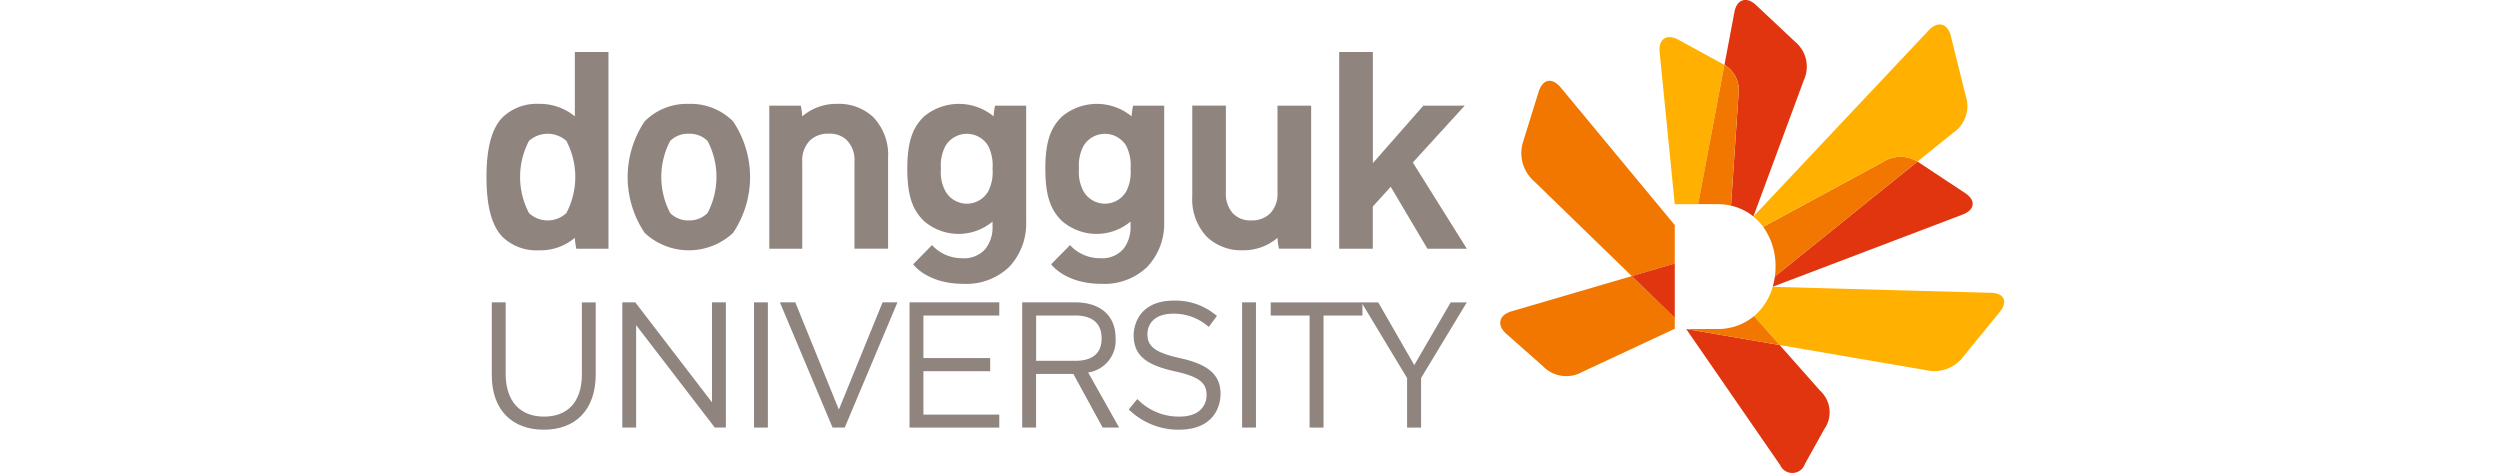 <?xml version="1.0" encoding="UTF-8"?> <svg xmlns="http://www.w3.org/2000/svg" width="185" height="35" viewBox="0 0 185 35"><g id="partner-4" transform="translate(-529 -607)"><rect id="사각형_15" data-name="사각형 15" width="185" height="35" transform="translate(529 607)" fill="none"></rect><g id="그룹_15" data-name="그룹 15" transform="translate(316.763 377.432)"><path id="패스_23" data-name="패스 23" d="M249.842,326.421v-5.394h1.026v5.327c.016,2,1.071,3.128,2.839,3.128,1.7,0,2.78-1.033,2.8-3.06v-5.394h1.026v5.315c0,2.7-1.543,4.108-3.852,4.108C251.4,330.45,249.842,329.044,249.842,326.421Z" transform="translate(-1.212 -69.085)" fill="#8f847e"></path><path id="패스_24" data-name="패스 24" d="M296.988,321.027v9.266h-.818l-5.822-7.58v7.58h-1.022v-9.266h.959l5.679,7.4v-7.4Z" transform="translate(-31.038 -69.085)" fill="#8f847e"></path><path id="패스_25" data-name="패스 25" d="M329.161,321.027h1.025v9.266h-1.025Z" transform="translate(-61.127 -69.085)" fill="#8f847e"></path><path id="패스_26" data-name="패스 26" d="M476.8,321.027h1.025v9.266H476.8Z" transform="translate(-172.647 -69.085)" fill="#8f847e"></path><path id="패스_27" data-name="패스 27" d="M337,321.027h1.139l3.224,7.936,3.235-7.936h1.1l-3.9,9.266h-.9Z" transform="translate(-67.05 -69.085)" fill="#8f847e"></path><path id="패스_28" data-name="패스 28" d="M376.208,321.027h6.641V322h-5.615v3.151h4.941v.969h-4.941v3.214h5.615v.96h-6.641Z" transform="translate(-96.665 -69.085)" fill="#8f847e"></path><path id="패스_29" data-name="패스 29" d="M448.281,327.49c0-.859-.454-1.352-2.356-1.763-2.083-.462-3.042-1.151-3.042-2.678,0,0-.072-2.554,2.979-2.554a4.656,4.656,0,0,1,3.183,1.138l-.6.81a3.882,3.882,0,0,0-2.611-.98c-2.016,0-1.929,1.5-1.929,1.5,0,.876.465,1.368,2.459,1.8,2.017.451,2.949,1.205,2.949,2.623,0,0,.144,2.662-3.091,2.662a5.247,5.247,0,0,1-3.7-1.5l.633-.769a4.259,4.259,0,0,0,3.106,1.3C448.377,329.079,448.281,327.49,448.281,327.49Z" transform="translate(-146.757 -68.682)" fill="#8f847e"></path><path id="패스_30" data-name="패스 30" d="M488.338,322h-2.876v-.971h6.786V322H489.37v8.294h-1.032Z" transform="translate(-179.192 -69.085)" fill="#8f847e"></path><path id="패스_31" data-name="패스 31" d="M516.291,326.631l-3.376-5.6h1.243l2.664,4.64,2.694-4.64h1.191l-3.381,5.594v3.671h-1.035Z" transform="translate(-199.929 -69.085)" fill="#8f847e"></path><path id="패스_32" data-name="패스 32" d="M416.252,330.293h1.221l-2.291-4.074a2.394,2.394,0,0,0,2.029-2.528c0-1.837-1.3-2.664-2.986-2.664H410.3v9.266h1.026v-3.971h2.759ZM411.33,322h2.887c1.275,0,1.96.573,1.96,1.691s-.684,1.663-1.96,1.663H411.33Z" transform="translate(-122.42 -69.085)" fill="#8f847e"></path><path id="패스_33" data-name="패스 33" d="M506.171,245.292V259.85h2.488v-3.123c.081-.091,1.061-1.161,1.326-1.46l2.716,4.583h2.915l-3.995-6.381,3.839-4.207H512.4l-3.738,4.255v-8.226Z" transform="translate(-194.834 -11.877)" fill="#8f847e"></path><path id="패스_34" data-name="패스 34" d="M421.451,274.306a4.583,4.583,0,0,0,3.379-1.256,4.66,4.66,0,0,0,1.252-3.352v-8.578h-2.3a4.562,4.562,0,0,0-.111.792,4.035,4.035,0,0,0-5.16.02c-.813.8-1.224,1.814-1.224,3.859s.41,3.057,1.221,3.857a3.916,3.916,0,0,0,5.085.05v.316a2.608,2.608,0,0,1-.509,1.684,2.06,2.06,0,0,1-1.722.711,2.988,2.988,0,0,1-2.249-.97l-1.394,1.419S418.734,274.306,421.451,274.306Zm1.818-6.83a1.827,1.827,0,0,1-3.146,0,2.954,2.954,0,0,1-.345-1.69,3.044,3.044,0,0,1,.343-1.7,1.846,1.846,0,0,1,3.148,0,3.2,3.2,0,0,1,.325,1.7A3.121,3.121,0,0,1,423.269,267.476Z" transform="translate(-127.695 -23.734)" fill="#8f847e"></path><path id="패스_35" data-name="패스 35" d="M379.692,274.306a4.582,4.582,0,0,0,3.38-1.256,4.664,4.664,0,0,0,1.253-3.352v-8.578h-2.3a4.6,4.6,0,0,0-.11.792,4.035,4.035,0,0,0-5.16.02c-.813.8-1.225,1.814-1.225,3.859s.411,3.057,1.221,3.857a3.917,3.917,0,0,0,5.086.05v.316a2.607,2.607,0,0,1-.509,1.684,2.059,2.059,0,0,1-1.721.711,2.984,2.984,0,0,1-2.249-.97l-1.394,1.419S376.975,274.306,379.692,274.306Zm1.818-6.83a1.826,1.826,0,0,1-3.146,0,2.948,2.948,0,0,1-.345-1.69,3.04,3.04,0,0,1,.343-1.7,1.846,1.846,0,0,1,3.148,0,3.2,3.2,0,0,1,.326,1.7A3.12,3.12,0,0,1,381.51,267.476Z" transform="translate(-96.152 -23.734)" fill="#8f847e"></path><path id="패스_36" data-name="패스 36" d="M295.461,260.989a4.4,4.4,0,0,0-3.257,1.287,7.39,7.39,0,0,0,0,8.264,4.794,4.794,0,0,0,6.532,0,7.39,7.39,0,0,0,0-8.264A4.421,4.421,0,0,0,295.461,260.989Zm1.393,8.075a1.882,1.882,0,0,1-1.393.549,1.863,1.863,0,0,1-1.375-.549,5.754,5.754,0,0,1,0-5.335,1.864,1.864,0,0,1,1.375-.528,1.888,1.888,0,0,1,1.393.528,5.733,5.733,0,0,1,0,5.335Z" transform="translate(-32.257 -23.734)" fill="#8f847e"></path><path id="패스_37" data-name="패스 37" d="M468.036,261.522v6.409a2.077,2.077,0,0,1-.54,1.564,1.919,1.919,0,0,1-1.4.521,1.793,1.793,0,0,1-1.327-.488,2.163,2.163,0,0,1-.552-1.6v-6.409H461.73v6.707a4.031,4.031,0,0,0,1.094,3.017,3.685,3.685,0,0,0,2.673.981,3.805,3.805,0,0,0,2.54-.923,5.318,5.318,0,0,0,.109.807h2.381V261.522Z" transform="translate(-161.265 -24.137)" fill="#8f847e"></path><path id="패스_38" data-name="패스 38" d="M338.782,260.989a3.858,3.858,0,0,0-2.562.923,5.052,5.052,0,0,0-.108-.792h-2.331v10.588h2.439v-6.421a2.1,2.1,0,0,1,.579-1.6,1.918,1.918,0,0,1,1.385-.49,1.788,1.788,0,0,1,1.341.484,2.119,2.119,0,0,1,.561,1.6v6.421h2.486v-6.718a4.022,4.022,0,0,0-1.1-3.018A3.72,3.72,0,0,0,338.782,260.989Z" transform="translate(-64.617 -23.734)" fill="#8f847e"></path><path id="패스_39" data-name="패스 39" d="M254.775,250.055a4.063,4.063,0,0,0-2.66-.923,3.645,3.645,0,0,0-2.655.963c-.823.812-1.223,2.265-1.223,4.445,0,2.2.4,3.655,1.216,4.465a3.631,3.631,0,0,0,2.659.963,3.957,3.957,0,0,0,2.663-.923,4.963,4.963,0,0,0,.109.807h2.38V245.292h-2.489Zm-.626,7.153a2.019,2.019,0,0,1-2.769,0,5.748,5.748,0,0,1,0-5.335,2.078,2.078,0,0,1,2.769,0,5.731,5.731,0,0,1,0,5.335Z" transform="translate(0 -11.877)" fill="#8f847e"></path><path id="패스_40" data-name="패스 40" d="M564.624,313.082l-8.911,2.61c-.929.273-1.1,1.019-.377,1.659l2.716,2.4a2.39,2.39,0,0,0,2.909.42l6.843-3.192v-.812Z" transform="translate(-231.634 -63.083)" fill="#f17700"></path><path id="패스_41" data-name="패스 41" d="M572.632,264.691l-8.441-10.183c-.636-.761-1.335-.633-1.635.318l-1.138,3.667a2.751,2.751,0,0,0,.74,2.89l7.294,7.082,3.18-.933Z" transform="translate(-236.461 -18.465)" fill="#f17700"></path><path id="패스_42" data-name="패스 42" d="M597.865,309.271l-3.181.932,3.181,3.088Z" transform="translate(-261.694 -60.204)" fill="#e13510"></path><path id="패스_43" data-name="패스 43" d="M611.142,329.093l6.946,10.061a.989.989,0,0,0,1.845-.088l1.429-2.567a2.166,2.166,0,0,0-.31-2.841l-2.995-3.38Z" transform="translate(-274.126 -75.178)" fill="#e13510"></path><path id="패스_44" data-name="패스 44" d="M633.551,320.622l10.794,1.851a2.7,2.7,0,0,0,2.847-1.056l2.66-3.259c.608-.745.315-1.378-.656-1.4l-16.157-.445a4.412,4.412,0,0,1-1.385,2.171Z" transform="translate(-289.621 -65.522)" fill="#ffb000"></path><path id="패스_45" data-name="패스 45" d="M651.354,282.363c.918-.346,1.022-1.045.206-1.589l-3.532-2.338-10.552,8.5a5.093,5.093,0,0,1-.161.764Z" transform="translate(-293.896 -36.913)" fill="#e13510"></path><path id="패스_46" data-name="패스 46" d="M645.841,277.355a2.438,2.438,0,0,0-2.607.056l-8.815,4.776a4.929,4.929,0,0,1,.916,2.942,5.608,5.608,0,0,1-.047.728Z" transform="translate(-291.708 -35.832)" fill="#f17700"></path><path id="패스_47" data-name="패스 47" d="M640.991,247.186a2.438,2.438,0,0,1,2.607-.056l2.611-2.106a2.4,2.4,0,0,0,.946-2.794l-1.093-4.4c-.233-.93-.963-1.119-1.626-.419L631.45,251.2a4.211,4.211,0,0,1,.726.763Z" transform="translate(-289.466 -5.608)" fill="#ffb000"></path><path id="패스_48" data-name="패스 48" d="M628.581,235.481a2.387,2.387,0,0,0-.673-2.839l-2.87-2.7c-.7-.66-1.425-.429-1.6.513l-.739,3.912a2.217,2.217,0,0,1,1.037,2.286l-.551,8.135a4.056,4.056,0,0,1,1.656.8Z" transform="translate(-282.853)" fill="#e13510"></path><path id="패스_49" data-name="패스 49" d="M604.451,240.978c-.856-.465-1.476-.042-1.38.911l1.121,11.265h1.726l1.946-10.308Z" transform="translate(-268.022 -8.475)" fill="#ffb000"></path><path id="패스_50" data-name="패스 50" d="M617.724,251.481a2.217,2.217,0,0,0-1.037-2.286L614.741,259.5h1.43a4.489,4.489,0,0,1,1,.112Z" transform="translate(-276.844 -14.825)" fill="#f17700"></path><path id="패스_51" data-name="패스 51" d="M616.16,325.184a4.151,4.151,0,0,1-2.708.956h-2.31l6.914,1.185Z" transform="translate(-274.126 -72.225)" fill="#f17700"></path></g></g></svg> 